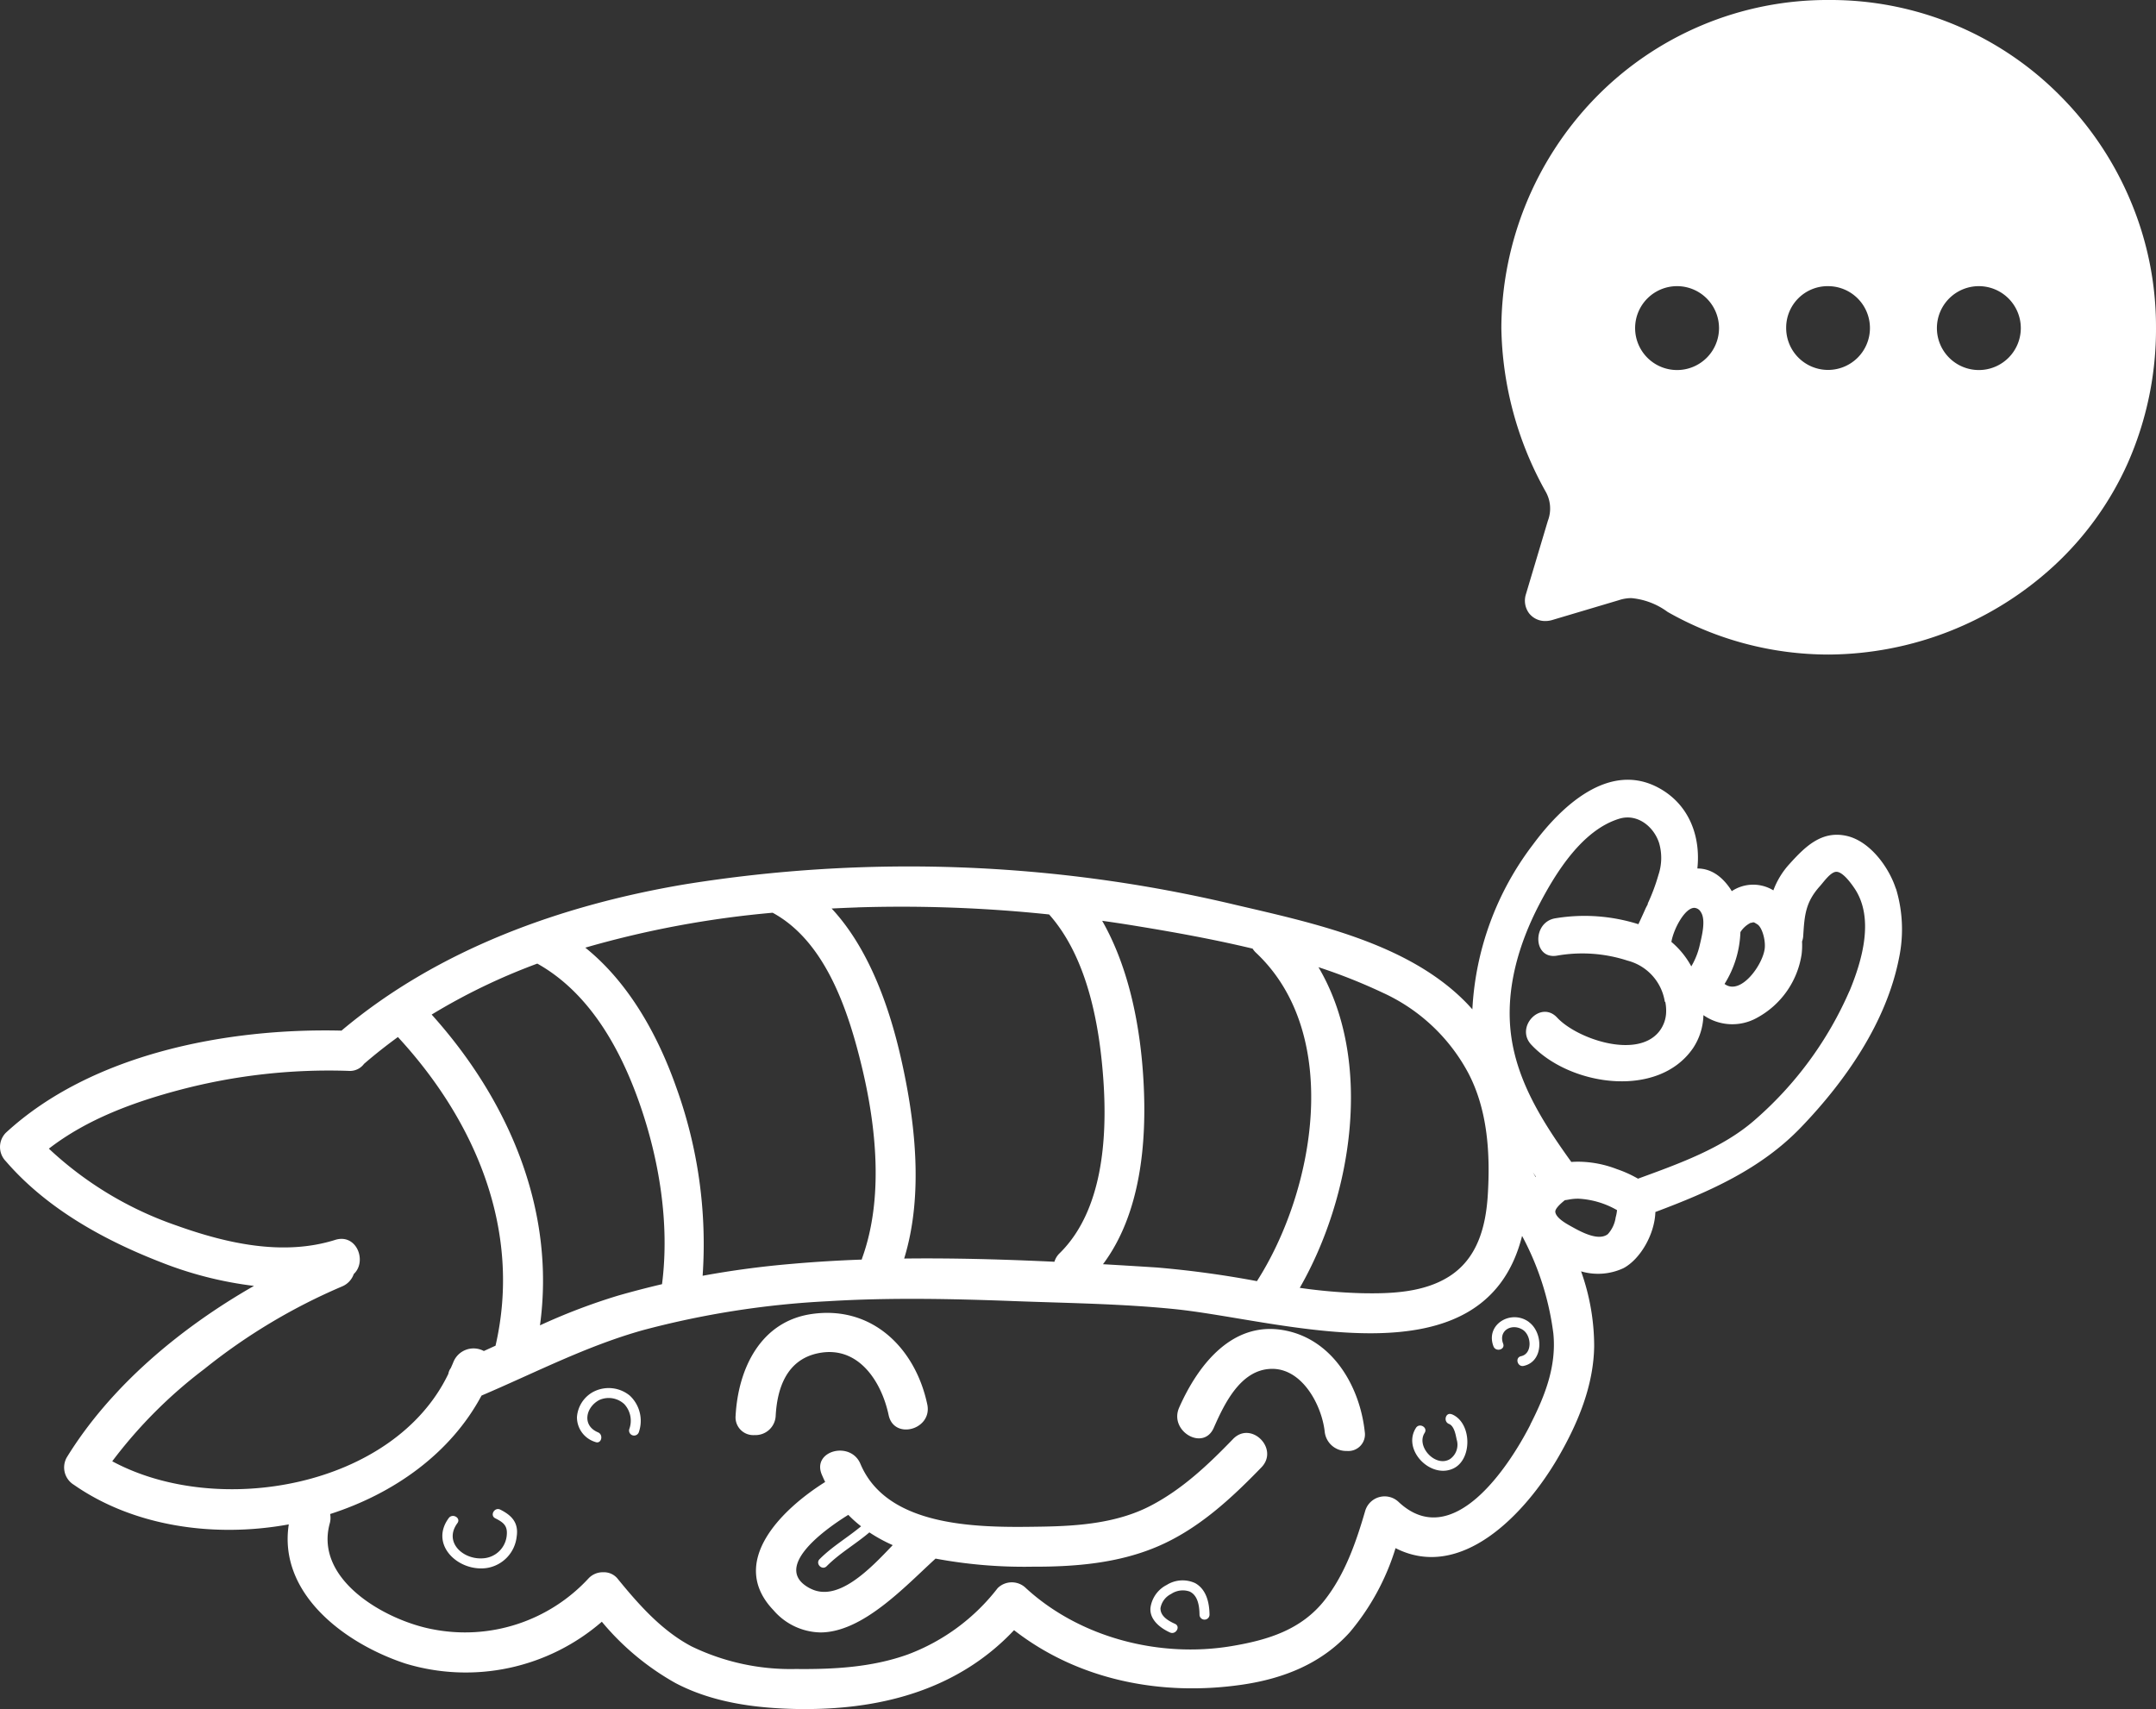 <svg xmlns="http://www.w3.org/2000/svg" width="277.156" height="219.739" viewBox="0 0 277.156 219.739">
  <rect x="0" y="0" width="277.156" height="219.739" fill="#333333" stroke="none"/>
  <g id="Group_406" data-name="Group 406" transform="translate(-533 -348.13)">
    <path id="Union_9" data-name="Union 9" d="M102.326,119.474c-5.278-.11-10.746-.834-15.484-3.329a33.609,33.609,0,0,1-9.475-7.889,26.708,26.708,0,0,1-25.244,5.378c-7.779-2.557-16.373-8.966-15-17.894-9.675,1.77-19.991.231-27.618-5.084a2.619,2.619,0,0,1-.924-3.524c5.588-9.087,14.5-16.582,24.067-22.055A48.277,48.277,0,0,1,20.6,62C13.249,59.137,5.953,55.082.743,49.043a2.612,2.612,0,0,1,0-3.646C11.768,35.214,29.233,31.9,43.9,32.256,56.319,21.79,72.162,16.127,88.029,13.448a181.248,181.248,0,0,1,70.8,2.638c9.964,2.326,21.925,4.864,29.415,12.337.361.356.7.729,1.034,1.1v-.085a38.175,38.175,0,0,1,7.784-21.1c3.534-4.795,9.733-10.8,16.188-7.28,3.935,2.149,5.389,6.277,4.948,10.353,1.513-.01,3.02.772,4.3,2.705l.12.21a4.971,4.971,0,0,1,5.322-.121l.026.021a10.383,10.383,0,0,1,2.095-3.419c1.986-2.195,4.1-4.3,7.3-3.593,3,.657,5.462,4.023,6.35,6.786l.016-.01a18.035,18.035,0,0,1,.4,8.908c-1.618,8.277-6.86,15.809-12.606,21.791C226.344,50.082,219.673,53,212.8,55.576c-.084,2.841-1.917,6.04-4.081,7.211a7.734,7.734,0,0,1-5.468.42,28.688,28.688,0,0,1,1.681,9.653c-.079,5.037-2.07,9.832-4.56,14.149-4.337,7.521-12.6,16.055-20.973,11.786a30.754,30.754,0,0,1-5.882,10.814c-3.636,4.034-8.526,5.962-13.825,6.738-10.38,1.518-21.052-.562-29.335-7.006-7.04,7.474-16.627,10.144-26.821,10.143C103.132,119.486,102.729,119.482,102.326,119.474Zm-22.99-16.822c2.727,3.345,5.694,6.733,9.565,8.776a29.232,29.232,0,0,0,13.415,2.905c4.843.053,9.79-.215,14.387-1.87a26.205,26.205,0,0,0,11.545-8.524,2.585,2.585,0,0,1,3.64,0c6.949,6.376,17.166,9,26.42,7.452,4.654-.778,8.983-2.085,12-5.94,2.607-3.335,4.024-7.437,5.19-11.449a2.606,2.606,0,0,1,4.307-1.134c6.9,6.444,14.113-4.443,16.923-9.942l-.011-.011c1.886-3.687,3.388-7.5,2.968-11.722a36.171,36.171,0,0,0-4.019-12.542c-4.879,19.438-30.916,10.8-44.7,9.407-6.808-.689-13.735-.768-20.569-1.024-7.962-.3-15.946-.473-23.9.01A114.318,114.318,0,0,0,82.7,70.755C75.386,72.8,68.841,76.223,61.9,79.179c-3.956,7.4-11.209,12.58-19.461,15.231a2.638,2.638,0,0,1-.053,1.219c-1.986,7.29,7.228,12.464,13.22,13.593a21.613,21.613,0,0,0,20.081-6.571,2.522,2.522,0,0,1,1.867-.757A2.267,2.267,0,0,1,79.336,102.652Zm-21.7-26.277a1.726,1.726,0,0,1,.32-.74c.105-.253.225-.5.325-.762A2.794,2.794,0,0,1,62.2,73.45c.5-.226,1-.458,1.5-.683C67.109,58,61.142,43.9,51.151,33.081c-1.492,1.087-2.947,2.232-4.355,3.45a2.252,2.252,0,0,1-2,.9,75.109,75.109,0,0,0-21.6,2.421c-5.956,1.571-12,3.777-16.913,7.58A45.755,45.755,0,0,0,22.65,57.3c6.435,2.31,13.73,3.976,20.438,1.863,2.758-.867,4.135,2.763,2.39,4.386a2.673,2.673,0,0,1-1.538,1.612A75.514,75.514,0,0,0,26.26,75.766a60.4,60.4,0,0,0-11.831,11.86C28.08,94.988,50.658,90.944,57.639,76.375ZM55.49,30.192c9.953,11.062,15.951,25.174,13.924,39.958a78.034,78.034,0,0,1,10.053-3.828q2.8-.8,5.637-1.466c1-7.763-.358-16.067-2.942-23.388-2.474-7-6.435-14.1-13.085-17.826v-.005A78.4,78.4,0,0,0,55.49,30.192Zm111.6,35.137a68.745,68.745,0,0,0,7.984.688c3.74.074,7.941-.079,11.209-2.149,3.618-2.295,4.706-6.333,4.969-10.4.335-5.294.015-10.967-2.5-15.756A23.517,23.517,0,0,0,177.79,27.4v0a71.725,71.725,0,0,0-8.3-3.3C176.613,36.154,173.835,53.575,167.085,65.33ZM147,38.79c.435,7.805-.346,17.006-5.21,23.5,2.305.131,4.611.274,6.906.42a128.872,128.872,0,0,1,12.885,1.755c7.433-11.612,11.046-31.7-.11-42.212a2.593,2.593,0,0,1-.447-.54c-5-1.2-10.069-2.112-14.948-2.91q-2.191-.362-4.391-.667C145.214,24.316,146.626,31.973,147,38.79ZM99.317,17.1A126.572,126.572,0,0,0,75.24,21.589c5.583,4.485,9.313,11.224,11.665,17.879a59.289,59.289,0,0,1,3.419,24.307Q96,62.734,101.76,62.247q4.491-.394,9.013-.552l.064-.21c2.768-7.669,1.812-16.891-.064-24.648-1.707-7.048-4.611-16.03-11.45-19.738Zm36.232,44.87a2.5,2.5,0,0,1,.683-1.108c5.531-5.451,6.108-14.785,5.621-22.07-.484-7.175-2.032-15.888-6.986-21.471a181.74,181.74,0,0,0-24.665-.909v.005q-1.64.056-3.294.138c4.739,5.079,7.359,12.526,8.835,18.913,1.9,8.219,3.03,17.82.489,26.093q1.512-.019,3.025-.018C124.685,61.546,130.123,61.717,135.548,61.973Zm66-7.973a2.486,2.486,0,0,1-.378.053c-.614.489-1.287,1.124-1.234,1.523.1.767,1.356,1.471,1.944,1.8,1.129.625,3.53,2.034,4.806,1.051a4.022,4.022,0,0,0,1-2.09l-.006-.005a5.45,5.45,0,0,0,.19-.993,11.075,11.075,0,0,0-4.978-1.472A6.522,6.522,0,0,0,201.552,54Zm6.335-3.923a15.159,15.159,0,0,1,2.684,1.218c5.169-1.891,10.857-3.9,15.022-7.557a46.571,46.571,0,0,0,12.154-16.561l.011,0c1.617-3.907,3.262-9.443.583-13.3-.4-.583-1.518-2.144-2.354-2.033-.724.1-1.57,1.329-2.011,1.817-1.865,2.07-2,3.724-2.164,6.392a2.6,2.6,0,0,1-.153.747,9.842,9.842,0,0,1-.053,1.617,11.183,11.183,0,0,1-5.788,8.22,6.487,6.487,0,0,1-6.839-.368,7.992,7.992,0,0,1-1.3,4.191c-4.49,6.64-15.894,4.911-20.837-.4-2.1-2.259,1.208-5.757,3.331-3.477,2.526,2.72,10.211,5.368,13.089,1.822a4.2,4.2,0,0,0,.926-2.552,5.746,5.746,0,0,0-.105-1.261l-.069-.063a6.492,6.492,0,0,0-4.79-5.269,18.778,18.778,0,0,0-9.1-.635c-3.068.489-3.188-4.333-.163-4.811a22.959,22.959,0,0,1,10.657.762s.441-.924.956-2.09c.084-.153.158-.315.248-.463v-.1a25.1,25.1,0,0,0,1.376-3.687,6.87,6.87,0,0,0,.084-4.1c-.678-2.1-2.784-3.828-5.11-3.124-4.749,1.438-8.147,6.9-10.3,11.034-2.673,5.136-4.386,10.988-3.613,16.828.809,6.1,4.217,11.371,7.737,16.27q.454-.032.9-.032A14,14,0,0,1,207.887,50.077Zm-10.478,1,.036-.041c-.129-.18-.254-.364-.379-.543C197.18,50.689,197.294,50.887,197.408,51.08Zm26.326-31.5v.005a13.409,13.409,0,0,1-2.039,6.676c2.059,1.543,4.916-2.447,5.163-4.553.126-1.041-.315-2.731-.966-3.125-.406-.242-.335-.227-.621-.26.212.028-.209.1-.2.071A3.326,3.326,0,0,0,223.734,19.584Zm-8.877,1.276.105.084a10.912,10.912,0,0,1,2.459,3.063l.026-.048a9.423,9.423,0,0,0,1.061-2.694c.263-1.151.814-3.22.141-4.24V17.02a1.017,1.017,0,0,0-.841-.549C216.581,16.471,215.131,19.206,214.857,20.859ZM150.4,109.636c-1.246-.562-2.674-1.665-2.5-3.214a3.881,3.881,0,0,1,2.09-2.9,3.839,3.839,0,0,1,3.656-.226c1.45.814,1.822,2.531,1.839,4.071a.644.644,0,0,1-1.287,0c-.01-1.067-.179-2.5-1.287-3a2.688,2.688,0,0,0-2.364.32,2.51,2.51,0,0,0-1.366,1.828c-.02,1.049,1.031,1.633,1.865,2.011.663.3.251,1.176-.362,1.176A.689.689,0,0,1,150.4,109.636ZM99.437,106.78c-5.9-6.156.993-12.948,6.64-16.492-.153-.31-.3-.63-.437-.957-1.287-3.062,3.7-4.385,4.969-1.371,3.546,8.425,15.821,8.189,23.411,8.068,4.7-.079,9.649-.473,13.893-2.684,4.1-2.137,7.412-5.284,10.6-8.582h0c2.316-2.39,5.956,1.254,3.646,3.644-3.872,4-8.042,7.868-13.2,10.111-5.133,2.231-10.764,2.684-16.3,2.663a61.849,61.849,0,0,1-12.391-1.041c-3.932,3.584-9.357,9.494-14.814,9.493A8.156,8.156,0,0,1,99.437,106.78Zm15.322-8.373a20.141,20.141,0,0,1-3-1.638c-1.776,1.518-3.835,2.679-5.489,4.348-.583.594-1.492-.32-.909-.908,1.608-1.623,3.593-2.768,5.332-4.223a15.274,15.274,0,0,1-1.643-1.471c-3.419,2.112-9.838,6.928-4.875,9.476v-.006C107.684,105.792,111.775,101.559,114.759,98.407ZM57.685,94.93c.489-.662,1.607-.015,1.114.652-1.776,2.416.688,4.7,3.267,4.522a3.247,3.247,0,0,0,3.047-2.72c.215-1.4-.3-1.855-1.445-2.427-.74-.373-.09-1.486.65-1.113l0,0c1.482.745,2.375,1.7,2.1,3.477a4.577,4.577,0,0,1-3.813,4.023,5.116,5.116,0,0,1-.767.057C58.458,101.4,55.331,98.129,57.685,94.93Zm124.338-11.6c.451-.693,1.565-.053,1.113.652-1.129,1.755,1.43,4.5,3.278,3.352a2.249,2.249,0,0,0,.84-2.511c-.126-.614-.31-1.733-.988-2-.762-.3-.43-1.545.341-1.239l.006-.011c2.6,1.036,2.71,5.82.2,6.986a3.061,3.061,0,0,1-1.3.288C182.935,88.847,180.478,85.732,182.023,83.334Zm-11.729.505c-.373-3.43-2.92-8.242-6.933-8.089-3.9.141-5.967,4.486-7.333,7.584-1.339,3.036-5.778.41-4.449-2.6,2.338-5.3,6.617-10.978,13.136-10.006h0c6.409.955,10.074,7.085,10.726,13.11a2.135,2.135,0,0,1-2.3,2.464A2.772,2.772,0,0,1,170.294,83.839ZM76.532,85.146a3.327,3.327,0,0,1-2.364-3.183,4.013,4.013,0,0,1,2.195-3.314h.006a4.27,4.27,0,0,1,4.6.542,4.443,4.443,0,0,1,1.167,4.654A.646.646,0,0,1,80.89,83.5a3.138,3.138,0,0,0-.635-3.22,2.943,2.943,0,0,0-3.241-.519c-1.738.945-2.216,3.272-.141,4.143.671.28.486,1.292-.1,1.292A.625.625,0,0,1,76.532,85.146Zm18.031-3.372c.331-6.067,3.214-12.158,9.823-13.088,7.737-1.1,13.289,4.4,14.817,11.628.683,3.24-4.281,4.621-4.969,1.371-.919-4.338-3.923-9.029-9.086-7.946-3.94.824-5.232,4.353-5.432,8.035A2.6,2.6,0,0,1,97,84.258,2.282,2.282,0,0,1,94.563,81.774Zm100.969-7.658c1.5-.32,1.351-2.7.2-3.409-1.4-.867-3.141.116-2.5,1.8.294.777-.951,1.108-1.244.341-1.082-2.831,2.29-4.8,4.554-3.13l-.005.005c1.875,1.376,1.917,5.089-.668,5.64a.719.719,0,0,1-.152.017C195.025,75.377,194.772,74.279,195.532,74.117Z" transform="translate(533 448.383)" fill="#fff"/>
    <g id="Iconly_Bold_Chat" data-name="Iconly/Bold/Chat" transform="translate(724 346.13)">
      <g id="Chat" transform="translate(2 2)">
        <path id="Chat-2" data-name="Chat" d="M42.078,84.156a41.889,41.889,0,0,1-20.7-5.476A9.25,9.25,0,0,0,16.717,76.9a5.106,5.106,0,0,0-1.61.266l-8.5,2.53a3.171,3.171,0,0,1-.951.15,2.607,2.607,0,0,1-2.1-1.006,2.724,2.724,0,0,1-.4-2.431l2.821-9.441a4.4,4.4,0,0,0-.3-3.791A44.462,44.462,0,0,1,0,42.143,42.742,42.742,0,0,1,11.914,12.759,41.615,41.615,0,0,1,42.161,0a41.511,41.511,0,0,1,29.96,12.6,42.321,42.321,0,0,1,8.834,13.391,41.614,41.614,0,0,1,3.2,16.023,42.661,42.661,0,0,1-3.64,17.554,40.388,40.388,0,0,1-9.573,13.268A43.109,43.109,0,0,1,42.078,84.156ZM61.392,36.791a5.393,5.393,0,1,0,5.385,5.393A5.4,5.4,0,0,0,61.392,36.791Zm-19.478,0a5.334,5.334,0,0,0-5.3,5.352,5.385,5.385,0,1,0,5.385-5.351h-.081Zm-19.317,0a5.393,5.393,0,1,0,5.385,5.393A5.4,5.4,0,0,0,22.6,36.791Z" transform="translate(0 0)" fill="#fff"/>
      </g>
    </g>
  </g>
</svg>
